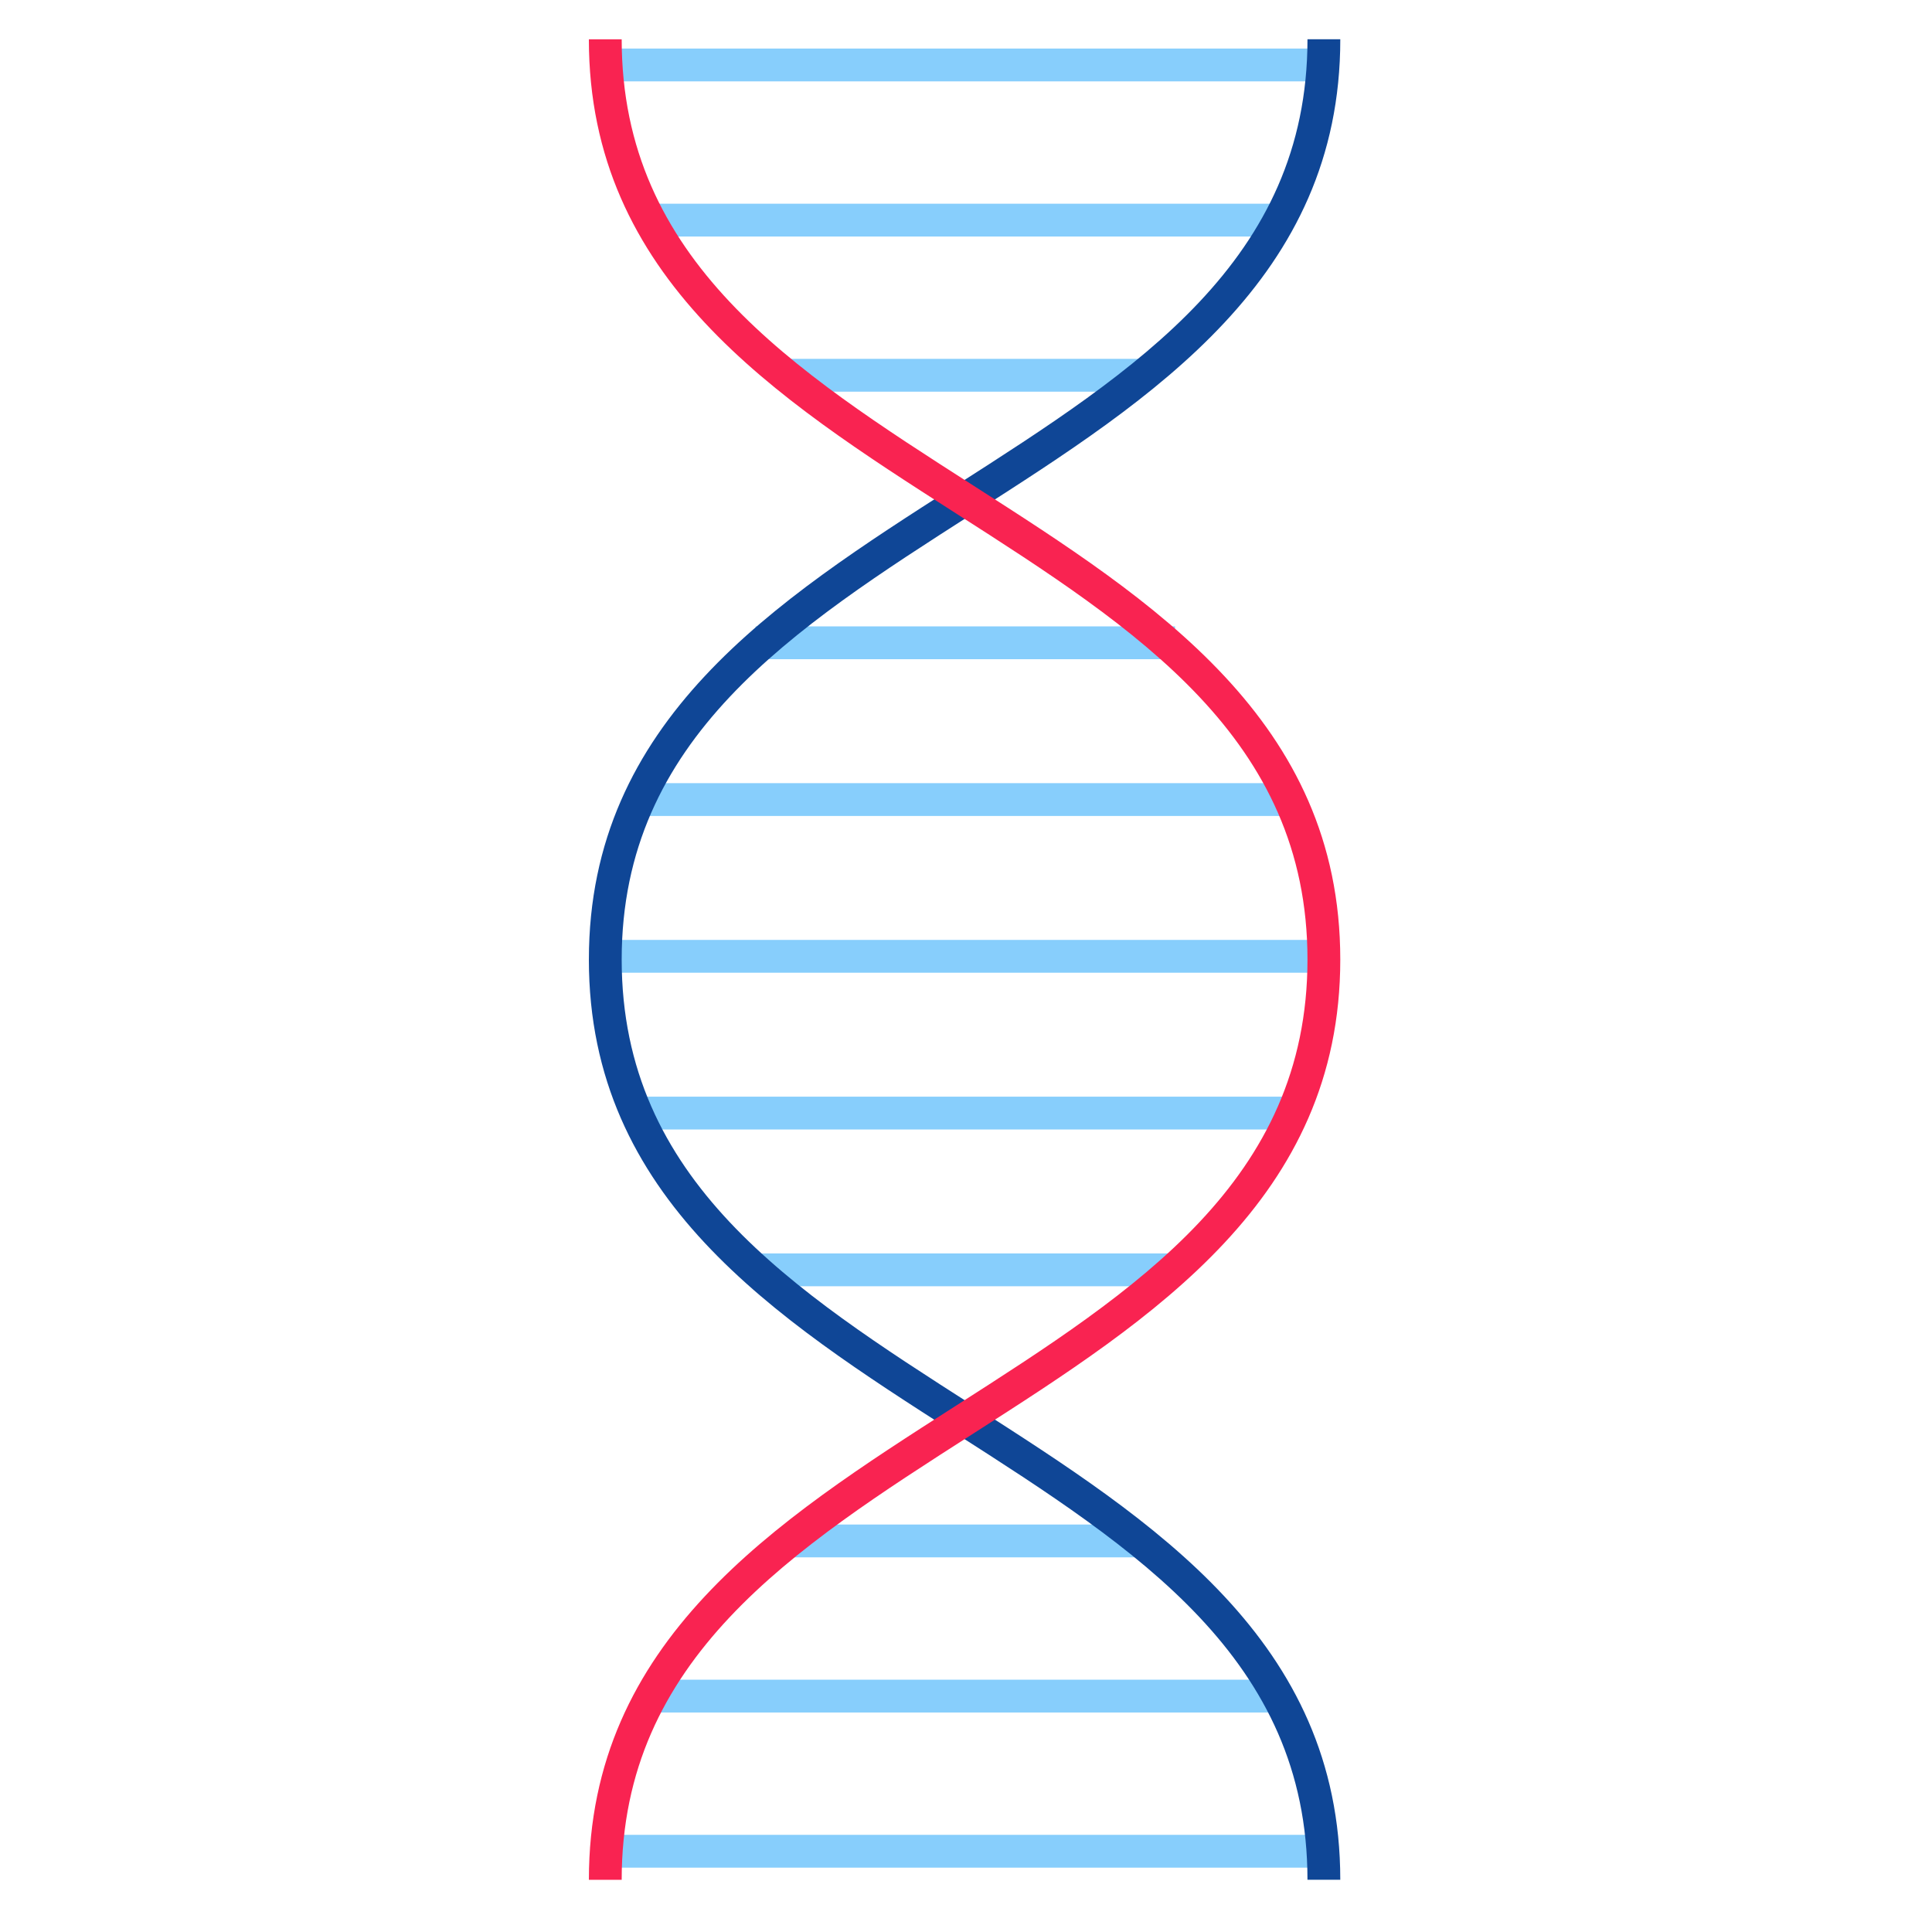 <?xml version="1.0" encoding="UTF-8"?>
<svg id="_レイヤー_1" xmlns="http://www.w3.org/2000/svg" version="1.1" viewBox="0 0 200 200">
  <!-- Generator: Adobe Illustrator 29.3.0, SVG Export Plug-In . SVG Version: 2.1.0 Build 146)  -->
  <defs>
    <style>
      .st0 {
        fill: #f92351;
      }

      .st1 {
        fill: none;
      }

      .st2 {
        fill: #87cefc;
      }

      .st3 {
        fill: #0f4696;
      }
    </style>
  </defs>
  <g>
    <rect class="st2" x="98.198" y="-30.428" width="3.397" height="74.305" transform="translate(106.621 -93.172) rotate(90)"/>
    <rect class="st2" x="98.156" y="-9.628" width="3.397" height="64.829" transform="translate(122.641 -77.068) rotate(90)"/>
    <rect class="st2" x="98.156" y="20.32" width="3.397" height="37.056" transform="translate(138.703 -61.007) rotate(90)"/>
    <rect class="st2" x="98.198" y="154.488" width="3.397" height="74.305" transform="translate(291.537 91.744) rotate(90)"/>
    <rect class="st2" x="98.156" y="143.165" width="3.397" height="64.829" transform="translate(275.434 75.725) rotate(90)"/>
    <rect class="st2" x="98.156" y="140.99" width="3.397" height="37.056" transform="translate(259.373 59.663) rotate(90)"/>
    <rect class="st2" x="98.198" y="61.845" width="3.397" height="74.305" transform="translate(198.894 -.899) rotate(90)"/>
    <rect class="st2" x="98.156" y="81.337" width="3.397" height="67.777" transform="translate(215.079 15.371) rotate(90)"/>
    <rect class="st2" x="98.156" y="48.882" width="3.397" height="67.777" transform="translate(182.624 -17.084) rotate(90)"/>
    <rect class="st2" x="98.229" y="109.742" width="3.397" height="43.424" transform="translate(231.382 31.526) rotate(90)"/>
    <rect class="st2" x="98.229" y="44.83" width="3.397" height="43.424" transform="translate(166.47 -33.386) rotate(90)"/>
    <path class="st3" d="M60.961,99.33c0-24.745,19.306-37.107,37.977-49.062,18.726-11.99,36.412-23.315,36.412-46.202h3.397c0,24.746-19.307,37.108-37.978,49.063-18.725,11.99-36.412,23.315-36.412,46.201s17.687,34.212,36.412,46.201c18.67,11.956,37.977,24.318,37.977,49.063h-3.397c0-22.887-17.687-34.212-36.412-46.201-18.671-11.956-37.977-24.318-37.977-49.063Z"/>
    <path class="st0" d="M60.961,194.595c0-24.746,19.306-37.107,37.977-49.063,18.726-11.989,36.412-23.315,36.412-46.201s-17.687-34.211-36.412-46.201c-18.671-11.955-37.978-24.317-37.978-49.063h3.397c0,22.887,17.687,34.212,36.412,46.202,18.671,11.955,37.977,24.317,37.977,49.062,0,24.746-19.307,37.107-37.977,49.063-18.725,11.989-36.412,23.315-36.412,46.201h-3.397Z"/>
  </g>
  <line class="st1" x1="99.854" y1="-9.854" x2="99.854" y2="209.032"/>
</svg>